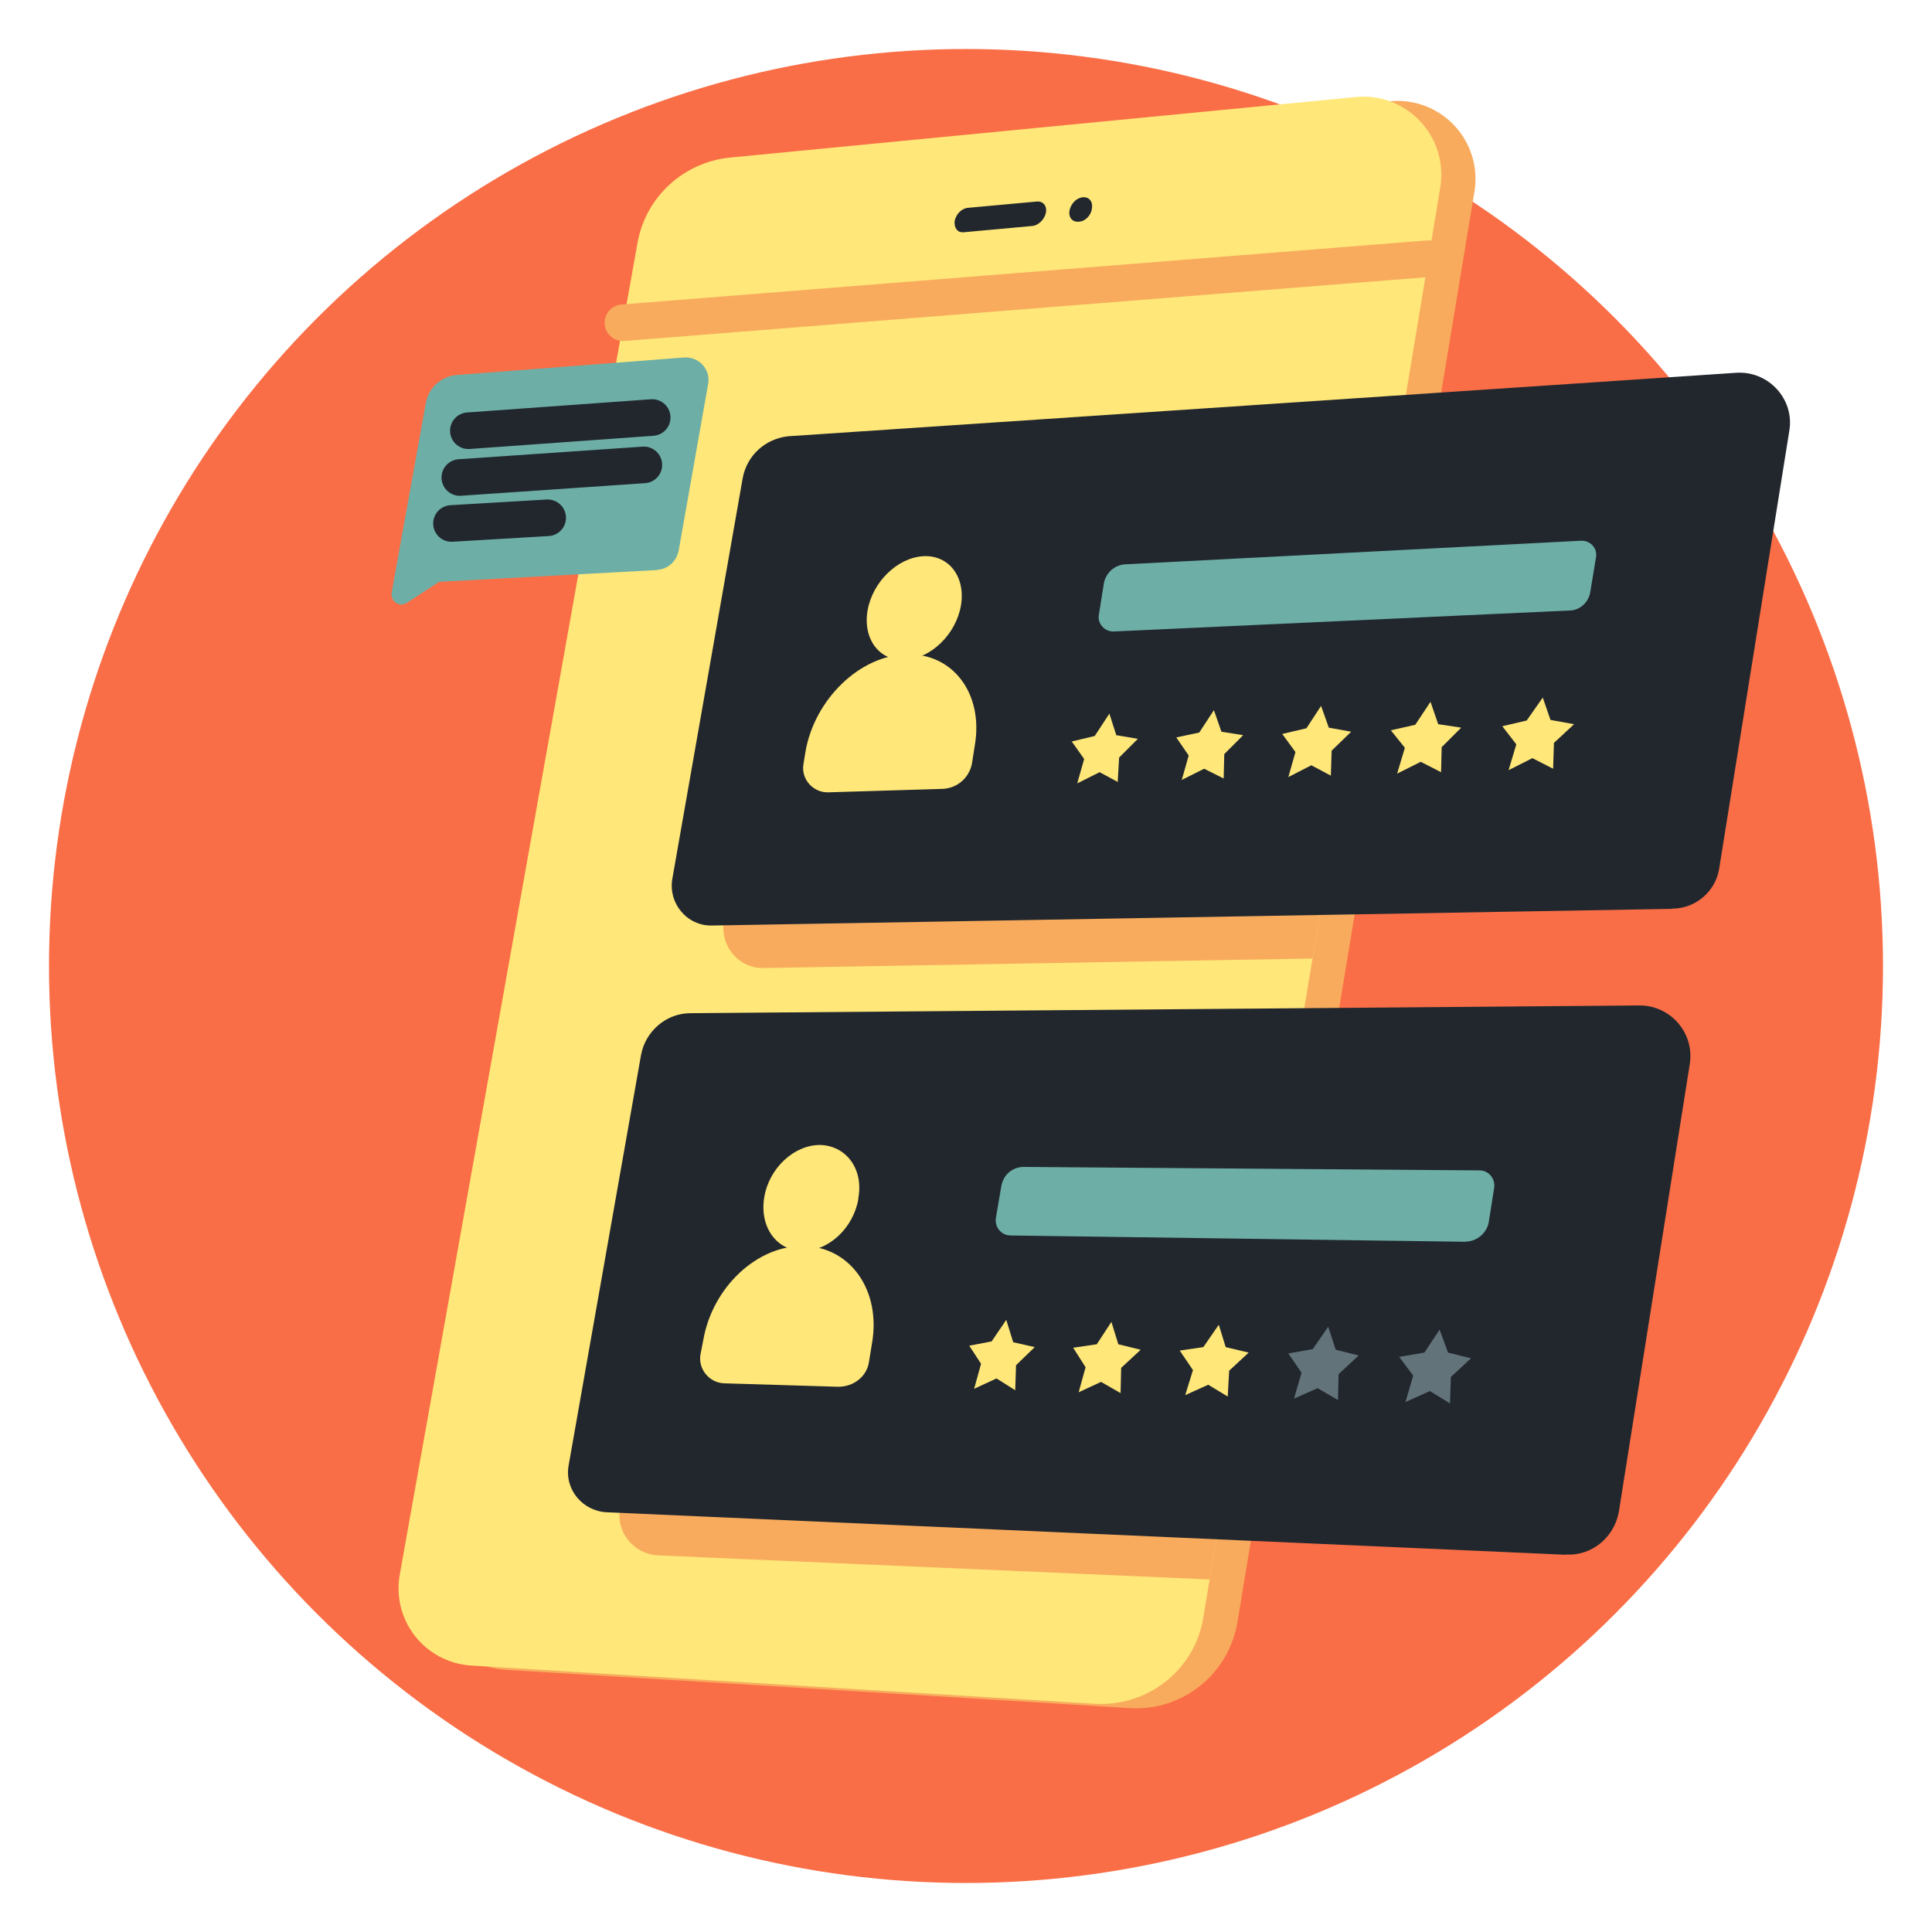 <?xml version="1.0" encoding="UTF-8"?>
<svg id="Content" xmlns="http://www.w3.org/2000/svg" version="1.1" xmlns:xlink="http://www.w3.org/1999/xlink" viewBox="0 0 95 95">
  <!-- Generator: Adobe Illustrator 29.0.0, SVG Export Plug-In . SVG Version: 2.1.0 Build 186)  -->
  <defs>
    <style>
      .st0 {
        stroke: #f8ab5d;
      }

      .st0, .st1, .st2 {
        fill: none;
      }

      .st0, .st2 {
        stroke-linecap: round;
        stroke-linejoin: round;
        stroke-width: 1.8px;
      }

      .st3 {
        fill: #f8ab5d;
      }

      .st4 {
        fill: #22272e;
      }

      .st5 {
        clip-path: url(#clippath-1);
      }

      .st2 {
        stroke: #22272e;
      }

      .st6 {
        fill: #63737a;
      }

      .st7 {
        fill: #ffe779;
      }

      .st8 {
        fill: #f96e46;
      }

      .st9 {
        fill: #6dafa7;
      }

      .st10 {
        clip-path: url(#clippath);
      }
    </style>
    <clipPath id="clippath">
      <path class="st1" d="M53.86,83.78l-30.67-1.88c-2.3-.14-3.94-2.23-3.53-4.49L31.35,11.93c.41-2.26,2.26-3.94,4.52-4.18l30.8-2.98c2.5-.24,4.56,1.95,4.15,4.45l-11.65,70.31c-.41,2.57-2.71,4.39-5.31,4.25Z"/>
    </clipPath>
    <clipPath id="clippath-1">
      <path class="st1" d="M53.86,83.78l-30.67-1.88c-2.3-.14-3.94-2.23-3.53-4.49L31.35,11.93c.41-2.26,2.26-3.94,4.52-4.18l30.8-2.98c2.5-.24,4.56,1.95,4.15,4.45l-11.65,70.31c-.41,2.57-2.71,4.39-5.31,4.25Z"/>
    </clipPath>
  </defs>
  <g id="Camada_4">
    <g>
      <circle class="st8" cx="47.5" cy="47.5" r="45.09"/>
      <g>
        <path class="st3" d="M55.54,83.99l-30.67-1.88c-2.3-.14-3.94-2.23-3.53-4.49L33.03,12.14c.41-2.26,2.26-3.94,4.52-4.18l30.8-2.98c2.5-.24,4.56,1.95,4.15,4.45l-11.65,70.31c-.41,2.57-2.71,4.42-5.31,4.25Z"/>
        <path class="st7" d="M53.86,83.78l-30.67-1.88c-2.3-.14-3.94-2.23-3.53-4.49L31.35,11.93c.41-2.26,2.26-3.94,4.52-4.18l30.8-2.98c2.5-.24,4.56,1.95,4.15,4.45l-11.65,70.31c-.41,2.57-2.71,4.39-5.31,4.25Z"/>
        <g>
          <g class="st10">
            <path class="st3" d="M84.77,46.78l-47.22.82c-1.23.03-2.16-1.1-1.95-2.3l3.46-19.7c.21-1.13,1.13-1.95,2.26-2.06l46.6-3.12c1.58-.1,2.88,1.3,2.6,2.88l-3.43,21.41c-.1,1.16-1.13,2.06-2.33,2.06Z"/>
          </g>
          <g class="st5">
            <path class="st3" d="M79.56,78.54l-47.22-2.06c-1.17-.07-2.06-1.13-1.85-2.3l3.56-20.18c.21-1.16,1.23-2.06,2.43-2.06l46.67-.38c1.54,0,2.71,1.37,2.47,2.88l-3.49,22.03c-.21,1.23-1.34,2.12-2.57,2.06Z"/>
          </g>
        </g>
        <line class="st0" x1="30.63" y1="15.87" x2="70.24" y2="12.72"/>
        <g>
          <path class="st4" d="M50.78,11.11l-3.39.31c-.31.03-.48-.21-.45-.55h0c.07-.34.34-.62.65-.65l3.39-.31c.31-.03.51.21.45.55h0c-.07.34-.38.62-.65.65Z"/>
          <path class="st4" d="M53.04,10.9h0c-.31.03-.51-.21-.45-.55h0c.07-.34.34-.62.65-.65h0c.31-.03.51.21.45.55h0c-.03.34-.34.65-.65.65Z"/>
        </g>
        <g>
          <path class="st9" d="M32.31,28.03l-10.72.58-1.58,1.03c-.38.24-.82-.07-.75-.51l1.68-9.32c.14-.75.75-1.3,1.51-1.37l11.17-.86c.72-.07,1.34.58,1.2,1.3l-1.44,8.15c-.1.58-.55.96-1.06.99Z"/>
          <line class="st2" x1="23.03" y1="21.18" x2="32.07" y2="20.53"/>
          <line class="st2" x1="22.61" y1="23.48" x2="31.66" y2="22.86"/>
          <line class="st2" x1="22.2" y1="25.74" x2="26.93" y2="25.46"/>
        </g>
        <g>
          <path class="st4" d="M82.23,44.69l-47.22.82c-1.23.03-2.16-1.1-1.95-2.3l3.46-19.7c.21-1.13,1.13-1.95,2.26-2.06l46.6-3.12c1.58-.1,2.88,1.3,2.6,2.88l-3.43,21.41c-.14,1.16-1.13,2.06-2.33,2.06Z"/>
          <g>
            <path class="st7" d="M47.25,29.78c-.24,1.4-1.47,2.6-2.74,2.67-1.27.07-2.09-1.03-1.85-2.43.24-1.4,1.47-2.6,2.74-2.67,1.27-.07,2.09,1.03,1.85,2.43Z"/>
            <path class="st7" d="M46.36,38.79l-5.62.17c-.75.03-1.37-.65-1.23-1.4l.1-.62c.45-2.54,2.64-4.69,4.93-4.76h0c2.3-.1,3.84,1.92,3.39,4.49l-.14.89c-.14.69-.72,1.2-1.44,1.23Z"/>
          </g>
          <path class="st9" d="M77.16,30.02l-22.37,1.03c-.48.03-.86-.41-.75-.86l.24-1.51c.1-.51.51-.89,1.03-.93l22.41-1.16c.48-.03.86.38.75.86l-.27,1.64c-.07.51-.51.93-1.03.93Z"/>
          <g>
            <polygon class="st7" points="54.55 35.09 54.89 36.15 55.95 36.33 55.03 37.25 54.96 38.45 54.07 37.97 52.97 38.52 53.31 37.32 52.7 36.46 53.83 36.19 54.55 35.09"/>
            <polygon class="st7" points="59.69 34.92 60.06 35.98 61.13 36.15 60.2 37.08 60.17 38.28 59.21 37.8 58.11 38.35 58.45 37.15 57.84 36.26 58.97 36.02 59.69 34.92"/>
            <polygon class="st7" points="64.96 34.71 65.34 35.78 66.44 35.98 65.48 36.91 65.44 38.14 64.48 37.63 63.35 38.21 63.7 36.98 63.05 36.09 64.24 35.81 64.96 34.71"/>
            <polygon class="st7" points="70.34 34.51 70.72 35.61 71.85 35.78 70.89 36.74 70.86 37.97 69.86 37.46 68.7 38.04 69.08 36.77 68.39 35.91 69.59 35.64 70.34 34.51"/>
            <polygon class="st7" points="75.86 34.3 76.24 35.4 77.4 35.61 76.41 36.53 76.37 37.8 75.35 37.28 74.18 37.87 74.56 36.6 73.87 35.71 75.07 35.43 75.86 34.3"/>
          </g>
        </g>
        <g>
          <path class="st4" d="M76.99,76.45l-47.18-2.09c-1.17-.07-2.06-1.13-1.85-2.3l3.56-20.18c.21-1.16,1.23-2.06,2.43-2.06l46.67-.38c1.54,0,2.71,1.37,2.47,2.88l-3.49,22.03c-.24,1.27-1.34,2.16-2.6,2.09Z"/>
          <g>
            <path class="st7" d="M42.21,58.94c-.24,1.44-1.47,2.6-2.78,2.57-1.27-.03-2.09-1.2-1.85-2.64.24-1.44,1.47-2.57,2.74-2.57,1.3.03,2.16,1.2,1.88,2.64Z"/>
            <path class="st7" d="M41.22,68.19l-5.62-.17c-.72-.03-1.27-.69-1.16-1.4l.14-.72c.45-2.6,2.64-4.66,4.93-4.63h0c2.3.03,3.84,2.19,3.36,4.83l-.14.86c-.1.72-.75,1.23-1.51,1.23Z"/>
          </g>
          <path class="st9" d="M72.06,61.06l-22.37-.31c-.45,0-.79-.41-.72-.86l.27-1.58c.1-.55.55-.93,1.1-.93l22.41.17c.45,0,.79.41.72.86l-.27,1.71c-.1.51-.58.93-1.13.93Z"/>
          <g>
            <polygon class="st7" points="49.48 64.9 49.82 66 50.88 66.24 49.96 67.13 49.92 68.36 49 67.78 47.9 68.29 48.24 67.06 47.66 66.17 48.76 65.96 49.48 64.9"/>
            <polygon class="st7" points="54.65 65 54.99 66.1 56.09 66.37 55.13 67.26 55.1 68.5 54.14 67.95 53.04 68.46 53.38 67.23 52.77 66.27 53.93 66.1 54.65 65"/>
            <polygon class="st7" points="59.93 65.14 60.27 66.24 61.4 66.51 60.44 67.4 60.37 68.67 59.41 68.09 58.28 68.6 58.66 67.37 58.01 66.41 59.17 66.24 59.93 65.14"/>
            <polygon class="st6" points="65.31 65.24 65.68 66.37 66.81 66.65 65.82 67.57 65.79 68.84 64.79 68.26 63.63 68.77 64 67.5 63.35 66.55 64.55 66.34 65.31 65.24"/>
            <polygon class="st6" points="70.79 65.38 71.2 66.51 72.33 66.79 71.34 67.71 71.3 69.01 70.31 68.4 69.11 68.94 69.49 67.64 68.8 66.72 70.04 66.51 70.79 65.38"/>
          </g>
        </g>
      </g>
    </g>
  </g>
</svg>